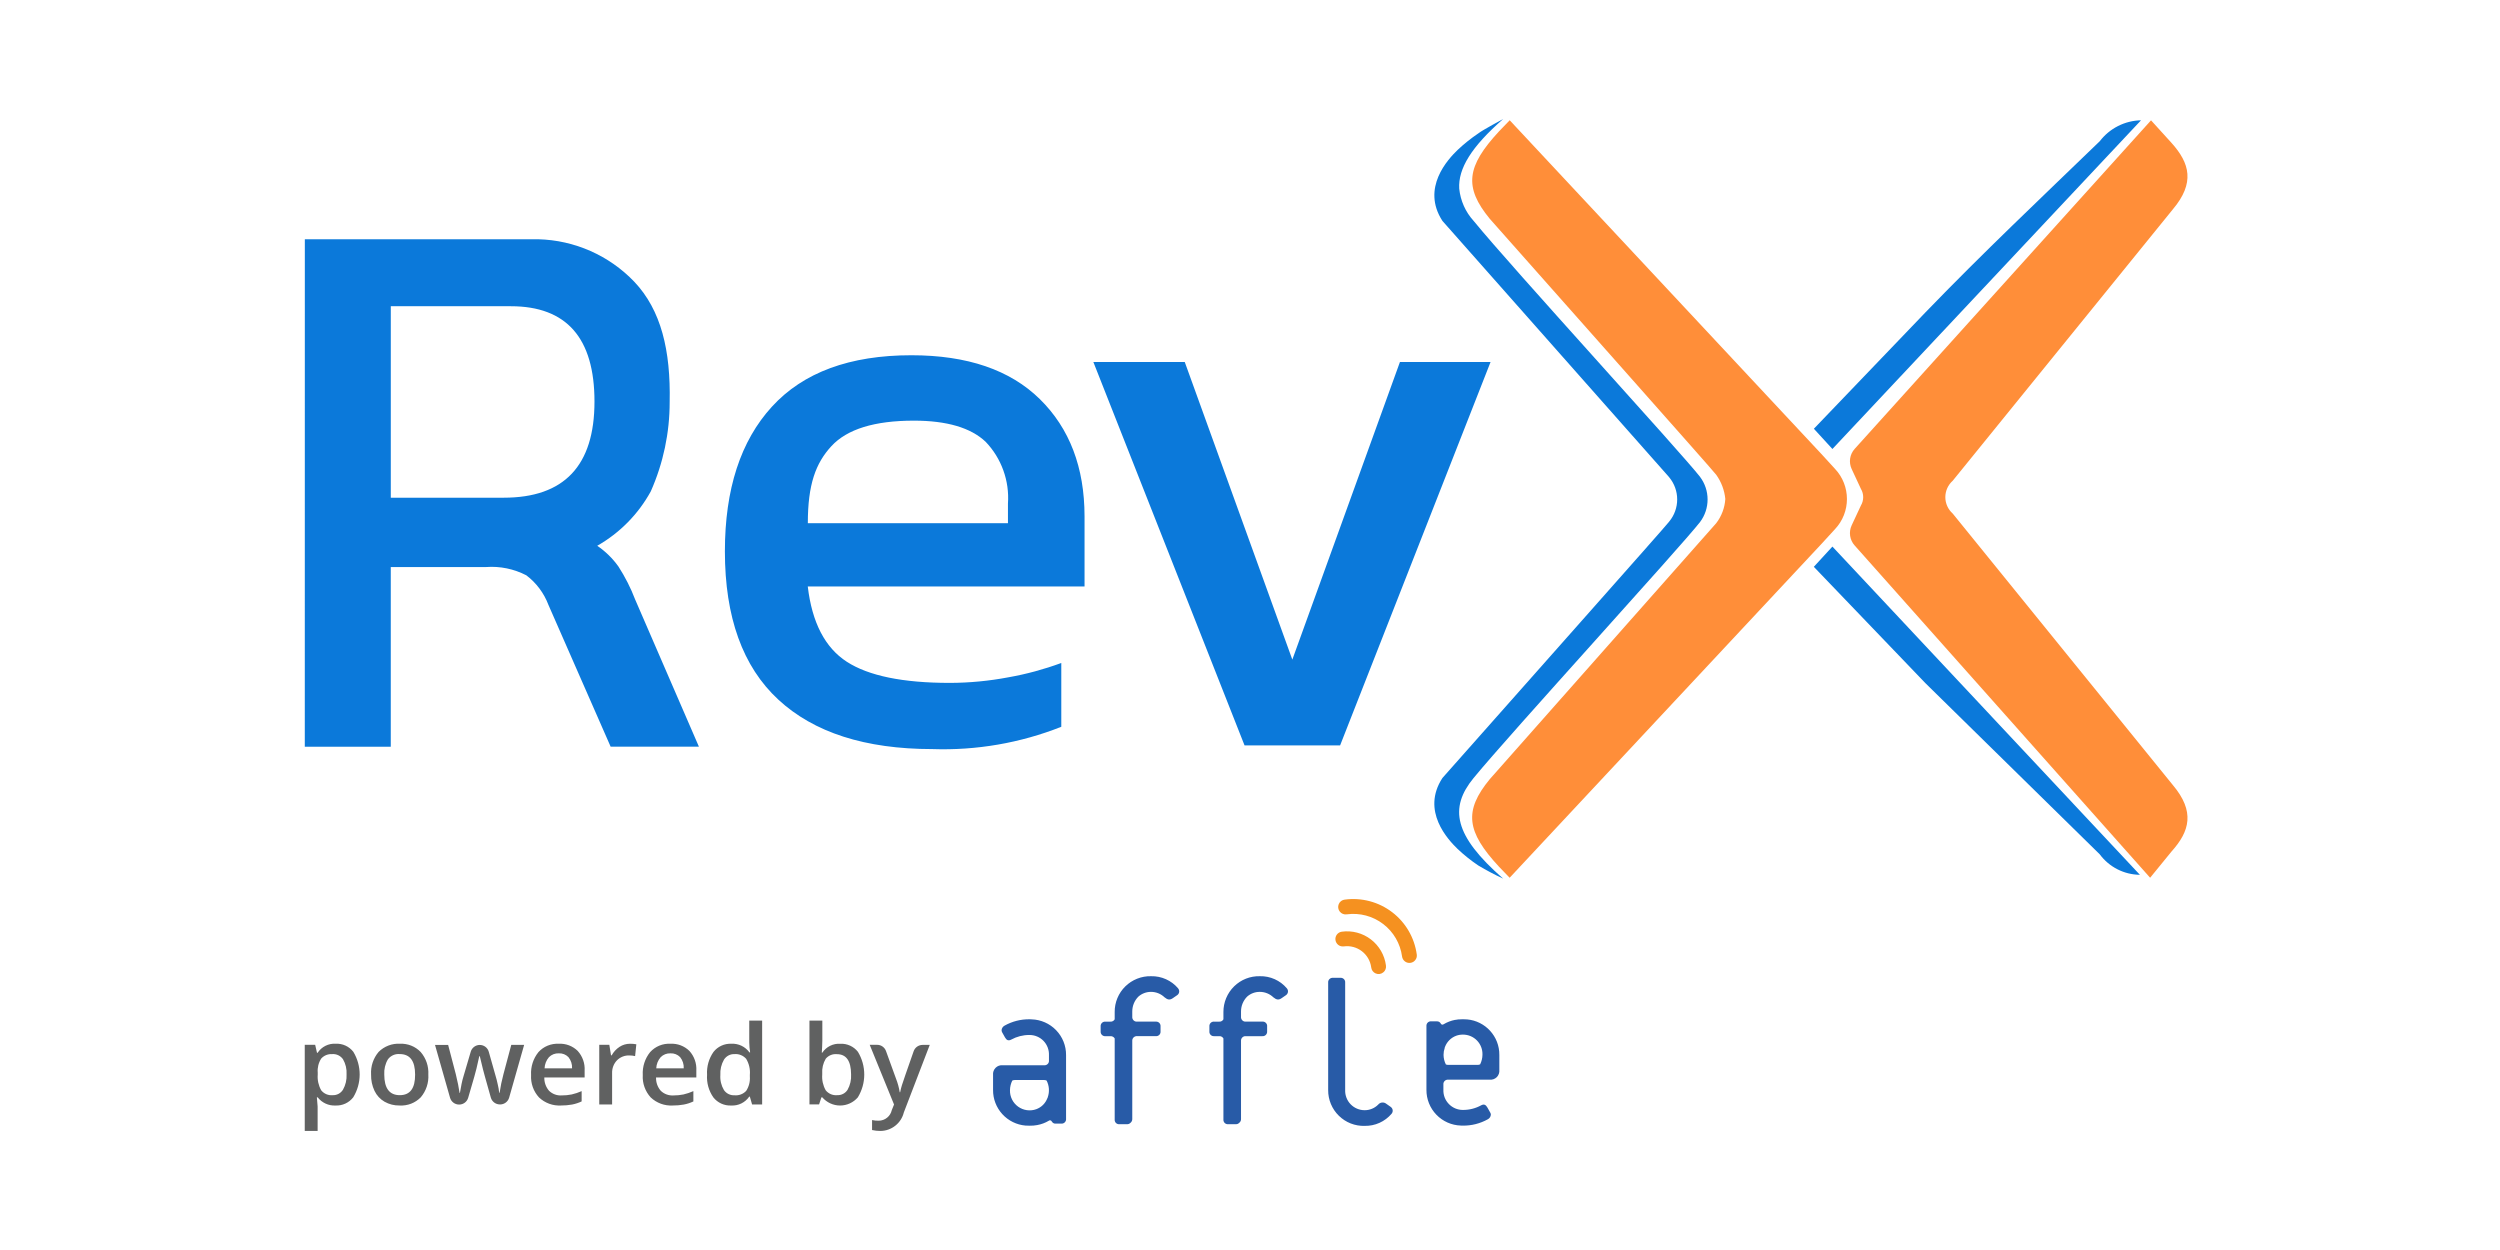 <svg width="120" height="60" viewBox="0 0 120 60" fill="none" xmlns="http://www.w3.org/2000/svg">
<path d="M37.359 33.581C35.65 31.999 34.795 29.626 34.795 26.464C34.795 23.479 35.548 21.165 37.054 19.519C38.559 17.874 40.791 17.051 43.75 17.052C46.429 17.052 48.484 17.754 49.913 19.158C51.341 20.563 52.056 22.438 52.058 24.783V28.15H38.773C38.978 29.885 39.603 31.09 40.649 31.766C41.695 32.441 43.34 32.779 45.586 32.779C46.53 32.777 47.473 32.687 48.401 32.511C49.267 32.358 50.117 32.127 50.942 31.823V34.886C48.972 35.666 46.861 36.03 44.743 35.956C41.528 35.953 39.067 35.162 37.359 33.581ZM48.382 25.112V24.17C48.42 23.628 48.344 23.085 48.159 22.574C47.975 22.063 47.686 21.597 47.31 21.205C46.596 20.529 45.448 20.192 43.866 20.191C41.978 20.191 40.658 20.599 39.906 21.416C39.153 22.233 38.776 23.252 38.776 25.114L48.382 25.112ZM52.481 17.376H56.868L62.032 31.662L67.197 17.376H71.547L64.325 35.779H59.738L52.481 17.376ZM14.632 11.484H25.831C27.58 11.528 29.24 12.262 30.449 13.527C31.736 14.889 32.196 16.824 32.144 19.294C32.146 20.772 31.837 22.234 31.238 23.585C30.64 24.677 29.75 25.581 28.668 26.197C29.065 26.468 29.411 26.807 29.689 27.199C30.007 27.695 30.275 28.221 30.485 28.771L33.548 35.841H29.311L26.324 29.033C26.111 28.47 25.744 27.978 25.264 27.615C24.669 27.307 24.002 27.169 23.334 27.218H18.757V35.843H14.63L14.632 11.484ZM24.177 23.89C27.083 23.89 28.535 22.352 28.535 19.276C28.535 16.225 27.197 14.7 24.521 14.699H18.758V23.89H24.177ZM87.064 27.207L87.956 26.236L102.715 41.991C102.34 41.987 101.97 41.896 101.636 41.725C101.302 41.555 101.012 41.31 100.789 41.009L92.426 32.798L87.064 27.207Z" fill="#0B79DA"/>
<path d="M64.407 44.721C64.314 44.733 64.228 44.783 64.171 44.858C64.114 44.933 64.089 45.027 64.102 45.121C64.115 45.214 64.163 45.3 64.238 45.357C64.313 45.414 64.408 45.439 64.501 45.427C65.143 45.341 65.732 45.791 65.818 46.432C65.824 46.496 65.848 46.557 65.885 46.609C65.923 46.661 65.975 46.701 66.034 46.726C66.093 46.751 66.157 46.76 66.221 46.751C66.284 46.742 66.344 46.717 66.394 46.676C66.445 46.637 66.483 46.585 66.506 46.525C66.529 46.465 66.536 46.401 66.525 46.338C66.459 45.842 66.198 45.394 65.801 45.09C65.404 44.787 64.901 44.654 64.406 44.721M64.553 43.18C64.424 43.193 64.311 43.275 64.26 43.396C64.209 43.516 64.228 43.654 64.309 43.756C64.39 43.859 64.519 43.909 64.648 43.888C65.268 43.805 65.895 43.972 66.392 44.352C66.889 44.731 67.216 45.292 67.299 45.912C67.306 45.959 67.32 46.003 67.344 46.043C67.367 46.084 67.399 46.119 67.436 46.148C67.473 46.176 67.515 46.197 67.561 46.209C67.606 46.221 67.653 46.224 67.699 46.217C67.746 46.211 67.791 46.196 67.831 46.173C67.872 46.149 67.907 46.118 67.935 46.081C67.964 46.044 67.985 46.002 67.997 45.957C68.009 45.911 68.012 45.864 68.005 45.817C67.896 45.011 67.471 44.28 66.824 43.786C66.177 43.292 65.361 43.074 64.553 43.181" fill="#F59120"/>
<path d="M65.505 54.043C65.276 54.049 65.048 54.009 64.835 53.926C64.621 53.842 64.428 53.716 64.264 53.555C64.1 53.395 63.971 53.203 63.883 52.992C63.795 52.78 63.75 52.553 63.752 52.324V47.17C63.745 47.106 63.768 47.042 63.813 46.997C63.859 46.952 63.922 46.929 63.986 46.936H64.334C64.398 46.929 64.462 46.952 64.508 46.997C64.553 47.042 64.575 47.106 64.568 47.17V52.324C64.559 52.578 64.655 52.824 64.83 53.005C65.006 53.187 65.249 53.29 65.503 53.29C65.745 53.291 65.977 53.196 66.149 53.025C66.172 52.996 66.201 52.972 66.233 52.954C66.265 52.936 66.3 52.925 66.337 52.921C66.373 52.917 66.411 52.92 66.446 52.931C66.481 52.941 66.514 52.959 66.542 52.982L66.754 53.131C66.779 53.149 66.801 53.172 66.817 53.198C66.834 53.225 66.844 53.254 66.848 53.285C66.852 53.316 66.85 53.347 66.841 53.377C66.832 53.407 66.817 53.435 66.797 53.459C66.638 53.646 66.439 53.796 66.215 53.897C65.991 53.998 65.747 54.047 65.502 54.042M56.549 47.44C56.227 47.061 55.75 46.847 55.252 46.858C55.024 46.852 54.797 46.893 54.584 46.977C54.372 47.061 54.178 47.187 54.015 47.347C53.852 47.507 53.722 47.699 53.635 47.91C53.547 48.121 53.503 48.347 53.505 48.576V48.928C53.485 48.964 53.455 48.994 53.418 49.014C53.382 49.034 53.339 49.042 53.298 49.039H53.066C53.002 49.032 52.938 49.054 52.893 49.099C52.847 49.144 52.825 49.207 52.831 49.271V49.504C52.825 49.567 52.847 49.631 52.893 49.676C52.915 49.699 52.943 49.715 52.973 49.726C53.003 49.736 53.035 49.74 53.066 49.736H53.298C53.339 49.733 53.381 49.742 53.417 49.761C53.453 49.78 53.484 49.809 53.505 49.844V53.729C53.501 53.76 53.505 53.792 53.516 53.822C53.526 53.852 53.542 53.879 53.564 53.901C53.587 53.924 53.614 53.941 53.643 53.951C53.673 53.962 53.705 53.965 53.736 53.962H54.087C54.156 53.967 54.223 53.94 54.269 53.89C54.296 53.867 54.317 53.838 54.331 53.805C54.345 53.773 54.351 53.738 54.349 53.703V49.971C54.346 49.939 54.35 49.908 54.36 49.878C54.371 49.848 54.388 49.821 54.41 49.798C54.456 49.753 54.518 49.729 54.582 49.735H55.474C55.538 49.742 55.601 49.719 55.646 49.674C55.668 49.652 55.685 49.625 55.695 49.596C55.706 49.566 55.709 49.535 55.706 49.503V49.27C55.713 49.207 55.69 49.144 55.646 49.099C55.601 49.054 55.538 49.032 55.474 49.038H54.582C54.518 49.044 54.456 49.022 54.411 48.976C54.366 48.931 54.343 48.868 54.349 48.804V48.548C54.349 48.282 54.454 48.027 54.642 47.838C54.81 47.689 55.027 47.608 55.251 47.61C55.493 47.61 55.725 47.704 55.899 47.872C56.047 47.995 56.153 48.009 56.292 47.915L56.315 47.899L56.505 47.768C56.531 47.751 56.553 47.728 56.569 47.701C56.586 47.675 56.596 47.645 56.6 47.614C56.604 47.583 56.601 47.552 56.592 47.522C56.583 47.492 56.568 47.465 56.548 47.441" fill="#285BA7"/>
<path d="M61.769 47.44C61.61 47.253 61.412 47.103 61.188 47.002C60.964 46.902 60.72 46.852 60.475 46.858C60.012 46.846 59.566 47.022 59.236 47.347C59.073 47.507 58.944 47.699 58.856 47.91C58.768 48.121 58.723 48.347 58.724 48.576V48.928C58.684 49.003 58.604 49.046 58.52 49.039H58.285C58.254 49.035 58.222 49.038 58.192 49.049C58.162 49.059 58.134 49.076 58.112 49.098C58.089 49.121 58.073 49.148 58.062 49.178C58.051 49.208 58.048 49.239 58.051 49.271V49.504C58.045 49.568 58.067 49.631 58.113 49.676C58.159 49.721 58.222 49.743 58.285 49.736H58.52C58.561 49.732 58.602 49.741 58.638 49.76C58.674 49.779 58.704 49.809 58.724 49.844V53.729C58.717 53.793 58.74 53.857 58.785 53.902C58.831 53.947 58.895 53.969 58.959 53.962H59.307C59.341 53.964 59.375 53.959 59.407 53.947C59.439 53.934 59.466 53.915 59.489 53.89C59.517 53.867 59.538 53.839 59.552 53.806C59.566 53.773 59.572 53.738 59.569 53.703V49.971C59.563 49.907 59.585 49.844 59.63 49.798C59.675 49.753 59.738 49.729 59.802 49.736H60.587C60.619 49.739 60.651 49.736 60.68 49.725C60.71 49.715 60.737 49.698 60.76 49.675C60.805 49.63 60.828 49.567 60.822 49.503V49.27C60.826 49.239 60.822 49.207 60.812 49.177C60.801 49.147 60.783 49.12 60.761 49.098C60.738 49.075 60.712 49.058 60.682 49.048C60.651 49.038 60.619 49.034 60.587 49.038H59.802C59.739 49.044 59.676 49.022 59.631 48.976C59.586 48.931 59.563 48.868 59.569 48.804V48.548C59.569 48.282 59.675 48.027 59.862 47.838C60.031 47.688 60.25 47.606 60.476 47.61C60.717 47.611 60.948 47.705 61.122 47.872C61.272 47.995 61.378 48.009 61.515 47.914L61.537 47.899L61.727 47.768C61.752 47.751 61.774 47.728 61.79 47.701C61.807 47.675 61.818 47.645 61.822 47.614C61.826 47.583 61.823 47.552 61.814 47.522C61.805 47.492 61.79 47.465 61.77 47.441M49.514 48.928C49.481 48.928 49.448 48.925 49.417 48.925C48.997 48.92 48.584 49.026 48.218 49.231C48.137 49.274 48.083 49.356 48.076 49.447C48.076 49.483 48.085 49.518 48.102 49.55L48.239 49.795C48.314 49.926 48.398 49.975 48.538 49.901C48.806 49.754 49.105 49.678 49.41 49.679H49.414C49.54 49.679 49.665 49.703 49.78 49.752C49.896 49.8 50.001 49.872 50.088 49.962C50.175 50.052 50.243 50.159 50.288 50.276C50.333 50.393 50.354 50.517 50.35 50.643V50.9C50.353 50.932 50.35 50.963 50.339 50.992C50.329 51.022 50.312 51.049 50.289 51.071C50.267 51.093 50.241 51.11 50.211 51.121C50.182 51.131 50.151 51.135 50.119 51.132H48.133C48.006 51.119 47.879 51.163 47.789 51.254C47.744 51.299 47.711 51.353 47.689 51.412C47.668 51.472 47.66 51.536 47.667 51.599V52.319C47.663 52.748 47.823 53.162 48.112 53.479C48.401 53.796 48.799 53.992 49.226 54.028H49.254C49.306 54.032 49.359 54.034 49.417 54.034C49.477 54.035 49.538 54.033 49.599 54.028C49.611 54.027 49.622 54.026 49.634 54.024C49.686 54.02 49.739 54.011 49.789 54.003C49.985 53.967 50.172 53.897 50.343 53.795C50.386 53.762 50.447 53.762 50.491 53.838C50.508 53.868 50.533 53.893 50.563 53.91C50.593 53.927 50.626 53.935 50.661 53.934H50.938C51.002 53.94 51.065 53.917 51.11 53.872C51.155 53.827 51.178 53.764 51.171 53.7V50.642C51.174 50.197 51.003 49.769 50.693 49.449C50.384 49.128 49.961 48.942 49.516 48.929M50.293 52.668C50.29 52.674 50.289 52.679 50.288 52.685L50.274 52.713C50.228 52.834 50.157 52.944 50.065 53.036C49.973 53.127 49.862 53.197 49.74 53.242C49.596 53.294 49.441 53.31 49.29 53.288C49.138 53.267 48.995 53.209 48.871 53.12C48.747 53.03 48.645 52.912 48.577 52.775C48.509 52.638 48.475 52.487 48.479 52.334V52.325C48.481 52.166 48.52 52.009 48.59 51.867C48.629 51.849 48.671 51.84 48.714 51.841H50.114C50.156 51.84 50.199 51.849 50.237 51.867C50.364 52.114 50.384 52.403 50.293 52.666M70.122 54.03H70.218C70.637 54.035 71.051 53.929 71.417 53.724C71.499 53.682 71.553 53.6 71.561 53.508C71.561 53.472 71.552 53.437 71.533 53.406L71.395 53.161C71.322 53.033 71.237 52.981 71.1 53.053C70.832 53.201 70.531 53.278 70.225 53.277H70.217C69.964 53.277 69.721 53.175 69.545 52.992C69.458 52.902 69.389 52.796 69.344 52.679C69.299 52.562 69.278 52.437 69.283 52.312V52.059C69.276 51.995 69.299 51.931 69.344 51.886C69.39 51.84 69.453 51.818 69.518 51.825H71.501C71.628 51.838 71.755 51.793 71.846 51.703C71.89 51.658 71.924 51.604 71.945 51.544C71.967 51.485 71.974 51.422 71.968 51.359V50.638C71.977 49.751 71.3 49.007 70.415 48.931H70.387L70.22 48.923L70.041 48.931H70.005L69.853 48.955H69.838C69.648 48.992 69.465 49.062 69.299 49.161C69.287 49.171 69.274 49.178 69.259 49.181C69.244 49.184 69.228 49.184 69.213 49.18C69.199 49.176 69.184 49.168 69.173 49.157C69.162 49.147 69.154 49.133 69.15 49.119C69.132 49.089 69.107 49.065 69.077 49.049C69.047 49.032 69.013 49.023 68.978 49.025H68.701C68.638 49.017 68.575 49.04 68.53 49.085C68.508 49.107 68.491 49.134 68.48 49.164C68.47 49.194 68.466 49.225 68.469 49.256V52.312C68.466 52.758 68.637 53.186 68.946 53.506C69.255 53.827 69.677 54.014 70.122 54.027M69.346 50.291C69.348 50.285 69.349 50.279 69.35 50.273C69.353 50.263 69.357 50.254 69.362 50.244C69.457 50 69.651 49.807 69.897 49.716C70.002 49.678 70.113 49.66 70.225 49.661C70.478 49.661 70.72 49.763 70.896 49.945C71.072 50.127 71.167 50.373 71.158 50.626V50.63C71.156 50.789 71.118 50.946 71.047 51.088C71.008 51.107 70.966 51.116 70.923 51.114H69.523C69.481 51.117 69.439 51.109 69.401 51.093C69.329 50.95 69.292 50.793 69.29 50.634C69.29 50.521 69.309 50.409 69.346 50.302" fill="#285BA7"/>
<path d="M16.104 53.065C15.772 53.081 15.454 52.935 15.249 52.672H15.21L15.246 53.111V54.285H14.628V50.15H15.128L15.215 50.533H15.247C15.34 50.391 15.469 50.276 15.621 50.2C15.774 50.123 15.944 50.088 16.114 50.099C16.276 50.091 16.437 50.122 16.584 50.189C16.731 50.257 16.86 50.359 16.96 50.487C17.159 50.816 17.265 51.194 17.264 51.579C17.263 51.964 17.156 52.341 16.956 52.67C16.856 52.799 16.727 52.902 16.579 52.971C16.43 53.04 16.267 53.072 16.104 53.065ZM15.956 50.599C15.753 50.581 15.554 50.66 15.418 50.811C15.289 51.012 15.23 51.25 15.251 51.488V51.578C15.23 51.842 15.288 52.105 15.418 52.335C15.483 52.416 15.567 52.48 15.662 52.521C15.758 52.562 15.863 52.579 15.967 52.569C16.065 52.573 16.163 52.55 16.25 52.505C16.336 52.459 16.409 52.391 16.462 52.308C16.589 52.084 16.649 51.828 16.635 51.57C16.651 51.316 16.591 51.062 16.463 50.842C16.406 50.761 16.329 50.696 16.241 50.653C16.152 50.61 16.054 50.591 15.956 50.596V50.599ZM20.56 51.577C20.585 51.975 20.454 52.367 20.197 52.671C20.065 52.805 19.906 52.91 19.731 52.978C19.555 53.045 19.367 53.075 19.18 53.064C18.927 53.069 18.678 53.007 18.459 52.883C18.25 52.763 18.082 52.581 17.978 52.364C17.862 52.118 17.805 51.849 17.812 51.578C17.788 51.183 17.918 50.794 18.174 50.492C18.307 50.358 18.466 50.255 18.643 50.187C18.819 50.119 19.007 50.089 19.196 50.099C19.381 50.091 19.566 50.122 19.738 50.19C19.911 50.259 20.066 50.364 20.194 50.498C20.451 50.797 20.582 51.184 20.56 51.577ZM18.445 51.577C18.445 52.238 18.694 52.568 19.189 52.568C19.685 52.568 19.93 52.238 19.925 51.577C19.925 50.922 19.678 50.595 19.184 50.595C19.076 50.585 18.968 50.604 18.869 50.648C18.77 50.693 18.684 50.761 18.62 50.848C18.49 51.068 18.43 51.322 18.445 51.577ZM23.994 53.013C23.793 53.013 23.615 52.879 23.56 52.685L23.277 51.678C23.234 51.537 23.151 51.21 23.03 50.696H23.006C22.905 51.162 22.825 51.492 22.765 51.687L22.473 52.691C22.446 52.785 22.389 52.869 22.311 52.928C22.233 52.987 22.138 53.019 22.041 53.019H22.035C21.834 53.019 21.657 52.885 21.602 52.691L20.881 50.157H21.511L21.88 51.567C21.965 51.916 22.025 52.215 22.06 52.462H22.076L22.155 52.029C22.18 51.905 22.211 51.784 22.248 51.663L22.596 50.481C22.623 50.387 22.68 50.306 22.759 50.247C22.837 50.189 22.931 50.157 23.028 50.157C23.126 50.157 23.222 50.189 23.3 50.248C23.378 50.307 23.435 50.391 23.461 50.485L23.794 51.663C23.821 51.748 23.854 51.877 23.892 52.051C23.924 52.183 23.948 52.318 23.962 52.454H23.981C24.025 52.154 24.086 51.856 24.165 51.564L24.541 50.154H25.159L24.439 52.687C24.384 52.88 24.206 53.014 24.005 53.014L23.994 53.013ZM26.932 53.064C26.738 53.075 26.545 53.047 26.362 52.98C26.18 52.913 26.012 52.81 25.872 52.676C25.74 52.532 25.638 52.363 25.573 52.179C25.508 51.994 25.48 51.798 25.492 51.603C25.469 51.205 25.595 50.811 25.846 50.501C25.968 50.366 26.119 50.26 26.288 50.191C26.456 50.122 26.638 50.091 26.82 50.1C26.988 50.091 27.154 50.117 27.311 50.176C27.468 50.236 27.61 50.327 27.73 50.444C27.963 50.702 28.083 51.044 28.062 51.391V51.719H26.127C26.121 51.953 26.202 52.182 26.356 52.359C26.518 52.515 26.738 52.595 26.962 52.58C27.123 52.581 27.285 52.566 27.443 52.533C27.607 52.496 27.766 52.442 27.919 52.374V52.868C27.773 52.937 27.619 52.987 27.46 53.018C27.286 53.05 27.109 53.065 26.932 53.064ZM26.821 50.56C26.734 50.556 26.647 50.571 26.566 50.602C26.485 50.634 26.412 50.682 26.35 50.744C26.221 50.894 26.147 51.082 26.139 51.28H27.459C27.47 51.085 27.407 50.894 27.285 50.742C27.225 50.681 27.153 50.633 27.074 50.601C26.994 50.57 26.909 50.556 26.824 50.56H26.821ZM30.238 50.1C30.341 50.098 30.443 50.107 30.544 50.126L30.485 50.693C30.395 50.672 30.304 50.661 30.212 50.661C29.987 50.652 29.768 50.739 29.611 50.9C29.454 51.066 29.372 51.289 29.381 51.517V53.014H28.764V50.152H29.248L29.329 50.656H29.361C29.451 50.492 29.58 50.352 29.736 50.25C29.885 50.152 30.06 50.1 30.238 50.1ZM32.294 53.064C32.1 53.075 31.907 53.047 31.724 52.98C31.542 52.913 31.375 52.81 31.234 52.676C31.102 52.532 31.001 52.363 30.935 52.179C30.869 51.994 30.841 51.799 30.853 51.603C30.83 51.205 30.956 50.811 31.207 50.501C31.33 50.366 31.48 50.26 31.649 50.19C31.817 50.121 31.999 50.09 32.181 50.1C32.349 50.091 32.516 50.117 32.672 50.176C32.828 50.236 32.972 50.327 33.091 50.444C33.207 50.572 33.296 50.721 33.353 50.884C33.41 51.047 33.434 51.219 33.424 51.392V51.719H31.49C31.483 51.954 31.564 52.183 31.718 52.359C31.88 52.515 32.101 52.595 32.325 52.581C32.487 52.582 32.647 52.566 32.805 52.534C32.969 52.496 33.128 52.443 33.282 52.374V52.869C33.136 52.938 32.982 52.988 32.824 53.018C32.649 53.05 32.471 53.066 32.294 53.064ZM32.184 50.56C32.008 50.553 31.837 50.619 31.713 50.744C31.583 50.893 31.508 51.082 31.5 51.28H32.819C32.83 51.085 32.768 50.894 32.646 50.742C32.525 50.617 32.355 50.551 32.181 50.56H32.184ZM35.094 53.065C34.765 53.079 34.448 52.935 34.243 52.677C34.02 52.36 33.912 51.975 33.939 51.588C33.915 51.198 34.024 50.812 34.248 50.492C34.349 50.364 34.479 50.261 34.628 50.193C34.776 50.124 34.939 50.093 35.102 50.099C35.445 50.081 35.773 50.237 35.974 50.516H36.006C35.981 50.355 35.967 50.194 35.964 50.031V48.988H36.583V53.013H36.1L35.992 52.638H35.963C35.867 52.778 35.737 52.89 35.585 52.965C35.433 53.04 35.264 53.074 35.094 53.065ZM35.261 52.574C35.468 52.593 35.673 52.515 35.816 52.363C35.949 52.16 36.01 51.92 35.993 51.678V51.594C36.017 51.325 35.955 51.055 35.816 50.824C35.747 50.745 35.659 50.683 35.562 50.644C35.465 50.604 35.36 50.588 35.256 50.597C35.157 50.593 35.058 50.615 34.97 50.661C34.882 50.707 34.807 50.776 34.753 50.859C34.623 51.084 34.562 51.341 34.577 51.601C34.559 51.852 34.619 52.104 34.748 52.321C34.804 52.404 34.881 52.471 34.971 52.515C35.061 52.559 35.16 52.579 35.26 52.574H35.261ZM40.334 50.101C40.496 50.093 40.658 50.124 40.806 50.192C40.953 50.259 41.081 50.361 41.181 50.489C41.38 50.818 41.485 51.196 41.484 51.581C41.484 51.966 41.377 52.343 41.177 52.672C40.963 52.922 40.651 53.065 40.324 53.065C40.161 53.065 40.002 53.03 39.855 52.962C39.707 52.894 39.576 52.795 39.47 52.672H39.428L39.316 53.011H38.854V48.988H39.472V49.945L39.462 50.261L39.446 50.527H39.472C39.566 50.387 39.695 50.273 39.846 50.199C39.997 50.124 40.166 50.09 40.334 50.101ZM40.174 50.6C39.971 50.58 39.77 50.66 39.637 50.816C39.508 51.033 39.449 51.285 39.467 51.536V51.577C39.446 51.84 39.504 52.104 39.634 52.334C39.699 52.415 39.783 52.479 39.879 52.52C39.974 52.561 40.079 52.578 40.183 52.568C40.281 52.573 40.379 52.552 40.467 52.507C40.554 52.462 40.629 52.395 40.682 52.312C40.809 52.087 40.868 51.83 40.852 51.572C40.85 50.924 40.623 50.6 40.171 50.6H40.174ZM41.746 50.151H42.104C42.293 50.151 42.462 50.27 42.527 50.448L43.008 51.774C43.091 51.985 43.151 52.205 43.187 52.429H43.207C43.229 52.312 43.258 52.197 43.294 52.084C43.331 51.961 43.518 51.42 43.855 50.46C43.886 50.371 43.943 50.295 44.019 50.24C44.096 50.186 44.188 50.156 44.281 50.155H44.628L43.384 53.397C43.322 53.649 43.178 53.873 42.974 54.034C42.771 54.196 42.518 54.284 42.259 54.286C42.124 54.286 41.99 54.272 41.859 54.242V53.763C41.964 53.785 42.07 53.796 42.177 53.794C42.324 53.793 42.467 53.742 42.581 53.649C42.696 53.557 42.774 53.428 42.806 53.285L42.914 53.016L41.746 50.151Z" fill="#606161"/>
<path d="M93.733 24.654C93.507 24.453 93.376 24.166 93.376 23.864C93.376 23.561 93.507 23.274 93.733 23.073L104.297 10.047C105.363 8.78 105.114 7.838 104.231 6.857L103.249 5.776L89.022 21.549C88.786 21.813 88.73 22.192 88.88 22.513L89.324 23.466C89.396 23.587 89.433 23.724 89.433 23.865C89.433 24.005 89.396 24.143 89.324 24.264L88.88 25.216C88.73 25.537 88.786 25.917 89.022 26.181L103.206 42.132L104.232 40.874C105.114 39.892 105.363 38.952 104.298 37.684L93.733 24.654ZM82.379 22.79C82.225 22.577 75.132 14.598 71.509 10.502C70.258 8.978 70.395 7.988 71.952 6.306L72.466 5.773L87.424 21.788L88.072 22.496C88.847 23.312 88.847 24.593 88.072 25.408L87.424 26.115L72.463 42.132L71.95 41.6C70.391 39.918 70.255 38.927 71.507 37.403L82.377 25.115C82.636 24.779 82.788 24.374 82.815 23.951C82.774 23.532 82.624 23.132 82.379 22.79Z" fill="#FF8E39"/>
<path d="M92.427 14.988C95.211 12.106 97.957 9.515 100.79 6.777C101.024 6.472 101.323 6.223 101.665 6.05C102.008 5.876 102.385 5.782 102.769 5.774L87.956 21.551L87.066 20.58L92.427 14.988ZM81.606 22.893C80.676 21.701 72.559 12.841 70.736 10.605C70.344 10.176 70.102 9.633 70.043 9.056C69.987 8.094 70.628 7.045 72.152 5.713C72.152 5.713 71.145 6.252 70.956 6.405C70.605 6.641 70.275 6.906 69.967 7.196C69.508 7.639 68.205 9.021 69.238 10.605L80.108 22.893C80.113 22.9 80.119 22.907 80.125 22.915C80.371 23.212 80.505 23.587 80.505 23.972C80.505 24.358 80.371 24.732 80.125 25.03C80.119 25.037 80.112 25.046 80.107 25.054C79.952 25.267 72.859 33.246 69.237 37.343C68.203 38.925 69.507 40.306 69.966 40.751C70.273 41.04 70.604 41.305 70.954 41.541C71.342 41.773 71.741 41.984 72.151 42.174C69.786 40.106 69.55 38.784 70.734 37.343C72.502 35.191 80.675 26.25 81.604 25.055C81.838 24.743 81.964 24.364 81.964 23.974C81.964 23.584 81.838 23.205 81.604 22.893L81.606 22.893Z" fill="#0B79DA"/>
</svg>
